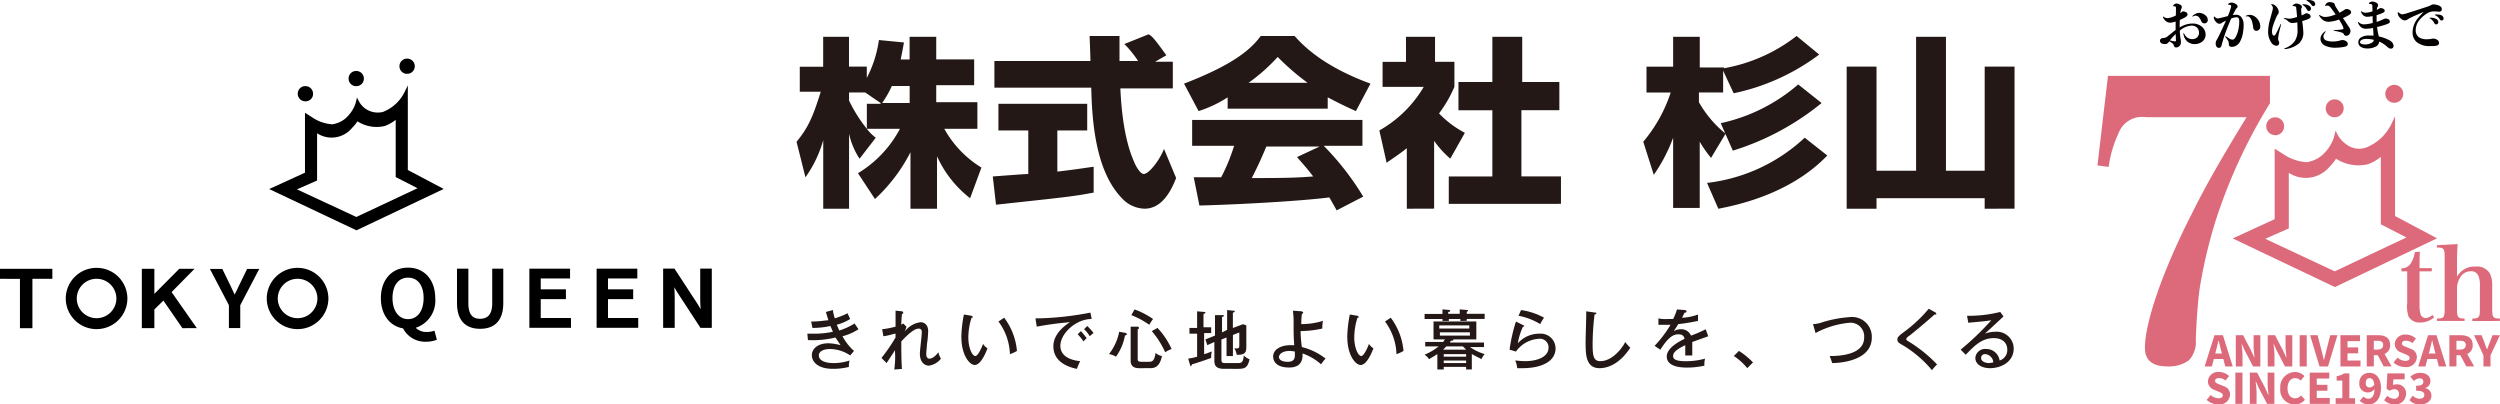 <?xml version="1.0" encoding="UTF-8"?> <svg xmlns="http://www.w3.org/2000/svg" viewBox="0 0 309.077 50"><g data-name="グループ 9349"><path d="M49.832 40.598c-1.665-.282-2.744-1.719-2.744-3.754 0-2.246 1.35-3.756 3.36-3.756s3.36 1.509 3.36 3.756a3.519 3.519 0 0 1-2.411 3.68 1.843 1.843 0 0 0 1.384.515 2.6 2.6 0 0 0 .7-.09l.232-.063.3 1.112-.2.075a3.523 3.523 0 0 1-1.124.172 3.058 3.058 0 0 1-2.857-1.647Zm-1.307-3.754c0 1.552.755 2.61 1.923 2.61s1.923-1.024 1.923-2.61-.737-2.517-1.923-2.517-1.923.965-1.923 2.519Zm-15.545.058a3.8 3.8 0 0 1 3.81-3.787 3.8 3.8 0 0 1 3.81 3.787 3.8 3.8 0 0 1-3.81 3.787 3.8 3.8 0 0 1-3.81-3.787Zm1.36 0a2.445 2.445 0 0 0 2.45 2.435 2.446 2.446 0 0 0 2.451-2.435 2.445 2.445 0 0 0-2.451-2.435 2.445 2.445 0 0 0-2.449 2.434Zm-26.21 0a3.8 3.8 0 0 1 3.81-3.787 3.8 3.8 0 0 1 3.81 3.787 3.8 3.8 0 0 1-3.81 3.787 3.8 3.8 0 0 1-3.81-3.787Zm1.36 0a2.445 2.445 0 0 0 2.449 2.435 2.445 2.445 0 0 0 2.45-2.435 2.445 2.445 0 0 0-2.45-2.435 2.445 2.445 0 0 0-2.449 2.434Zm47.009.563v-4.251h1.406v4.274c0 1.723.831 1.922 1.456 1.922 1 0 1.493-.629 1.493-1.922v-4.274h1.367v4.251c0 2.632-1.556 3.185-2.861 3.185s-2.86-.553-2.86-3.186Zm-33.946 3.107-2.352-3.413-1.117 1.1v2.308h-1.549v-7.339h1.549v3.1l3.084-3.1h1.888l-2.841 2.883 3.12 4.455Zm-20.087 0v-6.1H0v-1.237h6.472v1.237H4.007v6.1Zm27.241-.013H28.3v-2.828l-2.349-4.485h1.535l1.044 2.144c.161.347.316.68.48 1.022l.032-.063c.177-.351.344-.682.5-1.03l1.011-2.071h1.5l-2.349 4.482v2.828Zm58.292-.026h-1.4L83.72 36.12l-.359-.606c.029.4.052.8.052 1.2v3.821h-1.428v-7.329h1.4l2.878 4.409.36.609c-.03-.414-.053-.831-.053-1.236v-3.782H88v7.324Zm-9.094-.007h-5.144v-7.311h5.032v1.211h-3.626v1.343h3.114v1.21h-3.114v2.336h3.738v1.211Zm-8.314 0h-5.144v-7.311h5.032v1.211h-3.626v1.343h3.113v1.21h-3.113v2.336h3.738v1.211ZM33.278 23.372l4.426-2.023v-7.407l1.188.755a5.03 5.03 0 0 0 2.186.672 3.334 3.334 0 0 0 1.561-.668 4.351 4.351 0 0 0 1.308-1.887l.188-.751.284.543a2.639 2.639 0 0 0 2.937 1.227 4.972 4.972 0 0 0 2.577-2.293.11.11 0 0 0 0 .017l.495-1.016v.008a.134.134 0 0 1 0 .026l-.009.073v10.368l4.436 2.342-10.784 5.117Zm5.923-1.055-2.486 1.093 7.337 3.417 7.568-3.558-2.7-1.379v-7.075a4.786 4.786 0 0 1-1.347.761 4.385 4.385 0 0 1-3.384-.578 3.764 3.764 0 0 1-.395.527.669.669 0 0 1-.13.15l-.068.064-.039.039a3.277 3.277 0 0 1-4.353.7Zm-1.5-9.793a.875.875 0 0 1-.1-.01h-.013c-.027-.005-.055-.01-.081-.018a.935.935 0 0 1-.461-.284.939.939 0 0 1-.228-.489c0-.026-.005-.053-.007-.081v-.014a.912.912 0 0 1 0-.1.84.84 0 0 1 .011-.1.934.934 0 0 1 .306-.551.941.941 0 0 1 .4-.208l.075-.015a.188.188 0 0 1 .018 0c.023 0 .045 0 .068-.006h.127a.948.948 0 0 1 .8.543.933.933 0 0 1 .087.455q0 .047-.011.092c0 .023-.009.045-.014.067s0 .015 0 .022a.94.94 0 0 1-.022.07v.015l-.025.06-.01.022-.024.045a.337.337 0 0 1-.018.033l-.018.027-.031.045-.008.01a.946.946 0 0 1-.755.376Zm12.23-.985Zm-5.942-.886a.874.874 0 0 1-.1-.01h-.011a.784.784 0 0 1-.083-.018.945.945 0 0 1-.462-.285.932.932 0 0 1-.229-.491c0-.027-.006-.055-.008-.082a.057.057 0 0 1 0-.013.884.884 0 0 1 0-.1q0-.047.011-.092a.918.918 0 0 1 .166-.4v-.007c.013-.018.028-.036.043-.054l.015-.017.041-.042.024-.023.013-.013.027-.022.029-.023c.014-.01.028-.021.043-.03l.031-.02.046-.026.033-.016.048-.022.037-.015.046-.016.042-.012.044-.011.048-.009.042-.006h.169a.807.807 0 0 1 .1.011h.01a.938.938 0 0 1 .546.3.937.937 0 0 1 .228.488c0 .026.005.052.007.079a.114.114 0 0 1 0 .016.921.921 0 0 1 0 .1c0 .032-.005.062-.01.092a.935.935 0 0 1-.166.4l-.006.01c-.013.018-.028.035-.042.052l-.016.019a.529.529 0 0 1-.041.041l-.025.023-.013.013-.031.025-.022.017-.05.035a.134.134 0 0 1-.02.014l-.057.033-.018.009-.062.028-.018.008a1.242 1.242 0 0 1-.065.023l-.019.006a.644.644 0 0 1-.067.016h-.02l-.07.011h-.108Zm6.286-1.522a.949.949 0 0 1-.837-.627.946.946 0 0 1-.052-.37.934.934 0 0 1 .011-.1.947.947 0 0 1 .993-.788.947.947 0 0 1 .652.316.937.937 0 0 1 .236.682.932.932 0 0 1-.178.494v.005a.652.652 0 0 1-.044.055l-.013.016c-.013.015-.028.029-.042.043l-.022.022-.014.013-.032.025-.02.017-.051.036-.019.013a.836.836 0 0 1-.057.033l-.018.01c-.02.011-.041.02-.062.029l-.018.007c-.021.009-.043.016-.065.023l-.018.006a.578.578 0 0 1-.067.017h-.02c-.024 0-.047.008-.071.01h-.109Z" data-name="パス 409"></path><path fill="#231815" d="M235.369 42.752c-.711-.4-.79-.473-.79-.79 0-.157 0-.316.633-.789a17.351 17.351 0 0 0 3.238-3l.868.473c0 .079.079.079.079.158a.077.077 0 0 1-.079.078h-.157c-.237.238-1.975 1.738-3.081 2.607-.158.079-.4.316-.4.4 0 .158 0 .158.4.4a17.322 17.322 0 0 1 3.4 2.764 7.517 7.517 0 0 0-.632.711 14.223 14.223 0 0 0-3.479-3.012Zm-54.11 2.923v-.316h-2.769v.316h-.789v-1.9c-.474.316-.79.474-1.027.632a1.832 1.832 0 0 0-.553-.553 7.4 7.4 0 0 0 1.738-1.027H176.2v-.553h2.212c.078-.079.158-.238.237-.317h-1.422v-2.211h5.293v2.211h-2.844v.079c0 .079-.158.079-.237.079-.079.079-.158.079-.158.158v.078h4.187v.554h-1.738a6.287 6.287 0 0 0 1.817.868 2.961 2.961 0 0 0-.4.632c-.237-.158-.632-.316-1.185-.632v1.9Zm-2.765-.79h2.765v-.316h-2.769Zm0-.79h2.765v-.316h-2.769Zm-.078-.868h2.843l-.4-.4h-2.053Zm-.4-1.738h3.712v-.4h-3.712Zm-.079-.869h3.713v-.394h-3.713Zm-67.3 2.686c-.237.394-.4.632-1.027 1.58l-.632-.632a21.387 21.387 0 0 0 1.738-2.528v-.473c-.238 0-.79.237-1.5.316l-.158-.869a10.271 10.271 0 0 0 1.66-.316v-1.975l.789.079a.17.17 0 0 1 .158.158c0 .158-.079.158-.158.158 0 .237-.078.632-.078 1.343.078-.079.157-.079.237-.158l.4.4a3.227 3.227 0 0 1-.238.632 2.929 2.929 0 0 1 1.975-1.184c.473 0 .948.316.948 1.105a12.966 12.966 0 0 1-.158 1.66c0 .316-.078.869-.078 1.184 0 .079 0 .554.394.554.238 0 .633-.158 1.106-.79a2.389 2.389 0 0 0 .316.79 2.309 2.309 0 0 1-1.5.868c-.238 0-1.106-.158-1.106-1.5 0-.394.237-2.211.237-2.606 0-.158 0-.474-.4-.474-.711 0-1.9 1.343-2.132 1.58 0 1.422 0 2.29.078 3.4l-.948.079a11.281 11.281 0 0 0 .081-2.381Zm40.681 2.291c-1.027 0-1.185-.474-1.185-1.027v-2.291l-.869.394-.237-.711 1.184-.473v-2.528h.948c.079 0 .158 0 .158.079s-.079.079-.237.158v1.9l.632-.316v-2.449l.789.079c.079 0 .158 0 .158.079s-.158.158-.237.158v1.9l1.264-.474.4.158v2.686c0 .789-.316.948-1.185.948a2.811 2.811 0 0 0-.316-.869c.079.079.158.079.316.079.316 0 .316-.157.316-.4v-1.579l-.789.316v2.606h-.79v-2.29l-.632.237v2.449c0 .4.079.474.553.474h1.343c.554 0 .79 0 .87-.948a1.817 1.817 0 0 0 .711.473c-.238 1.106-.632 1.185-1.5 1.185Zm-21.091-2.765c0-1.659 1.579-2.686 2.054-3a40.366 40.366 0 0 0-4.108.553l-.158-1.027h.474a37.85 37.85 0 0 0 6.319-.711l.158.79c-1.975 0-3.871 1.817-3.871 3.317 0 .553.237 1.659 2.449 1.9a6.219 6.219 0 0 0-.4.948c-1.254-.243-2.913-.956-2.913-2.771Zm-29.859 1.106c0-.869.79-1.5 2.054-1.5a6.682 6.682 0 0 1 1.5.237l-.633-.948a11.779 11.779 0 0 1-3.4.316l-.078-.789h.71a11.156 11.156 0 0 0 2.449-.238 7.737 7.737 0 0 0-.316-.711 10.5 10.5 0 0 1-2.211.238l-.158-.79c1.027 0 1.817-.158 2.133-.158-.158-.473-.237-.789-.316-1.027l.869-.237a4.813 4.813 0 0 0 .238 1.027 10.047 10.047 0 0 0 1.579-.632c.079.237.158.316.316.711a5.883 5.883 0 0 1-1.659.711c.157.316.237.553.316.711a8 8 0 0 0 1.9-.869c.079.158.316.474.474.711a6.448 6.448 0 0 1-1.975.869 6.6 6.6 0 0 0 1.422 1.816l-.474.554a4.55 4.55 0 0 0-2.528-.79c-.474 0-1.343.158-1.343.79 0 .711.949.948 1.817.948a6.187 6.187 0 0 0 1.975-.316 2.711 2.711 0 0 0-.078.79 7.785 7.785 0 0 1-1.976.237c-2.051-.003-2.603-1.03-2.603-1.662Zm143.844.316a1.2 1.2 0 0 1 1.343-1.106 1.649 1.649 0 0 1 1.659 1.422 1.355 1.355 0 0 0 .949-1.343c0-.79-.553-1.422-1.659-1.422-1.344 0-2.212.711-3.476 2.054l-.632-.632a33.936 33.936 0 0 0 3.791-3.634c-.869.158-2.291.238-2.843.317l-.158-.869a16 16 0 0 0 4.108-.474l.4.554c-.237.237-2.054 1.9-2.291 2.133a3.51 3.51 0 0 1 1.264-.238 2.1 2.1 0 0 1 2.29 2.054c0 1.738-1.659 2.449-2.922 2.449-1.029-.002-1.819-.473-1.819-1.266Zm.711 0c0 .473.632.632.948.632a4.437 4.437 0 0 0 .553-.079.967.967 0 0 0-.316-.711 1 1 0 0 0-.711-.316.456.456 0 0 0-.47.473Zm-30.569-.238.632-.632a9.29 9.29 0 0 1 1.738 1.422l-.711.711a7.149 7.149 0 0 0-1.655-1.501Zm-18.327-1.579c0-.553.079-3 .079-3.476v-.473l1.106.158c.079 0 .157 0 .157.079s-.157.158-.237.158a33.117 33.117 0 0 0-.237 3.555c0 1.5.078 2.212.948 2.212 1.58 0 2.844-1.817 3.081-2.37a5.716 5.716 0 0 0 .632.71c-1.343 2.054-2.844 2.528-3.792 2.528-1.654-.001-1.733-1.581-1.733-3.082Zm-8.452 3.081c0-.157-.079-.4-.079-.474-.079-.316-.157-.394-.157-.473.237 0 .632.079 1.184.079 1.58 0 2.923-.554 2.923-1.66a1.06 1.06 0 0 0-1.185-1.105 3.752 3.752 0 0 0-2.844 1.58l-.789-.237a20.461 20.461 0 0 1 .789-3.476l.949.474a.077.077 0 0 1 .078.078c0 .079-.078.079-.158.079a7.81 7.81 0 0 0-.632 2.054 3.536 3.536 0 0 1 2.686-1.184 1.829 1.829 0 0 1 1.975 1.816c0 1.58-1.659 2.449-4.108 2.449Zm-46.763 0c-1.027 0-1.027-.711-1.027-.948v-4.187h.869a.17.17 0 0 1 .158.158.17.17 0 0 1-.158.157v3.634c0 .237 0 .394.474.394h.869c.4 0 .711 0 .869-1.105a1.5 1.5 0 0 0 .789.394c-.316 1.5-1.027 1.5-1.579 1.5Zm65.247-1.422c0-1.106 1.58-1.9 2.211-2.211-.078-.238-.157-.553-.789-.553s-1.264.4-2.212 1.9l-.711-.474a14.465 14.465 0 0 0 1.974-2.606h-1.5v-.79a3.878 3.878 0 0 0 1.106.079h.711a6.131 6.131 0 0 0 .473-1.185l1.027.079s.158.079.158.158 0 .158-.238.158l-.316.632a6.384 6.384 0 0 0 1.975-.4v.79a24.78 24.78 0 0 1-2.448.4c-.238.4-.4.632-.553.868a1.72 1.72 0 0 1 .869-.237 1.292 1.292 0 0 1 1.264.79 15 15 0 0 0 1.817-.79l.316.869c-.869.316-1.343.473-1.975.711v1.659h-.869v-1.265c-1.343.633-1.5 1.027-1.5 1.343 0 .238.078.633 1.5.633a8.7 8.7 0 0 0 2.449-.316 2.69 2.69 0 0 0-.079.868 9.727 9.727 0 0 1-2.211.237c-1.818-.005-2.445-.637-2.445-1.348Zm-48.659 0c0-.948 1.027-1.422 2.133-1.422h.474c-.079-1.184-.079-1.264-.079-3 0-.711-.079-1.106-.079-1.264l1.106.079c.078.078.157.078.157.158a.17.17 0 0 1-.157.158 10.715 10.715 0 0 0-.079 1.264 9.157 9.157 0 0 0 2.686-.4 3.837 3.837 0 0 0-.079.948 12.7 12.7 0 0 1-2.686.316 13.283 13.283 0 0 0 .158 1.976 7.707 7.707 0 0 1 2.922 1.422 5.61 5.61 0 0 0-.553.71 6.656 6.656 0 0 0-2.291-1.343c.079 1.422-.789 1.738-1.659 1.738-1.496.002-1.97-.709-1.97-1.341Zm.711 0c0 .4.4.632 1.106.632.473 0 .869-.157.869-.789v-.474a4.225 4.225 0 0 0-.632-.079c-.787-.002-1.264.314-1.339.709Zm-10.98 1.027-.237-.789a6.919 6.919 0 0 0 1.106-.238v-2.843h-.949v-.711H148v-2.054l.869.078c.079 0 .158 0 .158.079s-.158.158-.238.158v1.659h.949v.711h-.869v2.606c.4-.079.632-.237.948-.316a2.713 2.713 0 0 0-.078.79c-.633.237-2.054.711-2.371.789-.078.158-.078.238-.157.238a.277.277 0 0 1-.076-.158Zm19.432-3.476a15.638 15.638 0 0 1 .316-2.765l.949.158c.078.079.157.079.157.158s-.079.078-.157.078a8.151 8.151 0 0 0-.4 2.449c0 1.264.473 2.29.869 2.29.316 0 .79-1.027.948-1.5a1.841 1.841 0 0 0 .554.553c-.158.4-.79 2.054-1.58 2.054-.629 0-1.652-1.185-1.652-3.476Zm-47.711 0a15.548 15.548 0 0 1 .316-2.765l.948.158c.079.079.158.079.158.158s-.079.078-.158.078a8.151 8.151 0 0 0-.4 2.449c0 1.264.474 2.29.869 2.29.316 0 .79-1.027.948-1.5a1.847 1.847 0 0 0 .552.553c-.157.4-.789 2.054-1.579 2.054-.623 0-1.65-1.185-1.65-3.476Zm107.35 2.37c1.027 0 4.265-.078 4.265-2.29a1.69 1.69 0 0 0-1.9-1.816 10.92 10.92 0 0 0-4.108 1.264l-.316-1.106a3.908 3.908 0 0 0 1.184-.237 15.019 15.019 0 0 1 3.4-.632 2.444 2.444 0 0 1 2.686 2.527c0 2.923-4.029 3.16-4.9 3.16-.148-.476-.223-.634-.307-.871Zm-89.1-.237a6.464 6.464 0 0 0 1.264-2.765l.869.158c0 .079.079.079.079.158s-.079.079-.237.158a6.416 6.416 0 0 1-1.106 2.606 2.513 2.513 0 0 0-.868-.316Zm34.124-4.028.711-.474a7.949 7.949 0 0 1 1.58 4.108 4.6 4.6 0 0 1-.869.4 7.146 7.146 0 0 0-1.42-4.04Zm-47.791 0 .711-.474a7.944 7.944 0 0 1 1.58 4.108 4.59 4.59 0 0 1-.869.4 7.133 7.133 0 0 0-1.42-4.04Zm18.958 1.184.711-.394a9.376 9.376 0 0 1 1.738 2.606 3.684 3.684 0 0 0-.79.4 10.627 10.627 0 0 0-1.657-2.613Zm-9.163.4.4-.4a8.592 8.592 0 0 1 .711.869l-.4.4a5.163 5.163 0 0 0-.709-.875Zm.79-.632.394-.4a7.849 7.849 0 0 1 .79.869 3 3 0 0 0-.474.4 3.793 3.793 0 0 0-.707-.875Zm5.845-1.738.4-.711a9.826 9.826 0 0 1 2.291 1.185 5.532 5.532 0 0 0-.474.711 10.255 10.255 0 0 0-2.215-1.191Zm47.869.079.317-.711a8.156 8.156 0 0 1 2.843.948 4.17 4.17 0 0 0-.473.79 7.907 7.907 0 0 0-2.685-1.032Zm-7.188.632v-.237h-1.421v.237h-.79v-.237h-2.212v-.632h2.212v-.562l.868.079a.078.078 0 0 1 .079.079c0 .157-.157.157-.237.157v.238h1.422v-.553l.869.079c.079 0 .158 0 .158.079s-.079.079-.158.157v.238h2.212v.632h-2.212v.237Zm-16.2-15.27c-3.991.5-11.874.9-16.064 1l-.7-3.492h3.392a22.86 22.86 0 0 0 1.6-3.892h-5.188V14.83h21.054v3.193h-4.79a33.852 33.852 0 0 1 4.889 6.286l-3.292 1.7c-.205-.41-.505-.91-.903-1.608Zm-9.579-2.395c2.794 0 5.288 0 7.583-.2-1-1.3-1.5-1.8-2-2.395l2.794-1.3h-6.585c-.796 1.894-1.096 2.492-1.794 3.889Zm90.6 3.792v-1.3h-13.37v1.3h-3.692V8.237h3.692v12.872h4.89V4.546h3.692V21.11h4.789V8.237h3.692v17.561Zm-34.323-3.192a21.222 21.222 0 0 0 12.073-5.588l2.794 2.2c-4.69 4.89-11.475 6.187-13.47 6.585Zm-33.725 3.192Zm-3.393 0v-7.483c-1 .8-1.8 1.3-2.495 1.8l-.9-3.992a14.844 14.844 0 0 0 5.487-5.387h-5.089V7.649h2.894V4.546h3.592v3.093h2.395v3.093a15.688 15.688 0 0 1-1.9 3.292 12.332 12.332 0 0 0 3.192 2.395l-1.8 3.193a11.6 11.6 0 0 1-2-2.2v8.381Zm-35.222-1.3c-3.393-3.492-3.692-9.977-3.792-13.669h-11.974V7.542h11.874c0-.4-.1-2.993-.1-3.093h3.692v3.093h2.3a12.781 12.781 0 0 0-1.7-2.1l2.993-1.2c.4.2.7.5 2.2 2.594l-1.4.8h2.2v3.293h-6.485c.1 2.2.4 6.186 1.7 9.079.1.3.7 1.5 1.2 1.5.6 0 1.9-1.6 2.495-3.093l1.5 3.592c-.4 1-1.5 3.792-3.892 3.792a3.9 3.9 0 0 1-2.814-1.298Zm-26.142 1.3V18.82a20.649 20.649 0 0 1-4.39 5.787l-2.1-3.193a14.076 14.076 0 0 0 5.188-5.487h-4.09v-3.093h1.7v-.1l-1.9-1.3h-2v1a17.92 17.92 0 0 0 2.2 3.493 5.6 5.6 0 0 0 1.1 1.1l-2 2.595a9.113 9.113 0 0 1-1.3-3.093v9.279h-3.192v-8.481a14.727 14.727 0 0 1-2.2 4.59l-1.1-4.39c1.4-1.7 2-2.993 2.993-6.187h-2.594V8.247h2.893V4.546h3.192v3.692h2.2v1.4a14.53 14.53 0 0 0 1.5-4.689l3.092.3c-.1.6-.2 1.1-.4 2.1h1.1V4.546h3.293V7.34h4.69v3.193h-4.69v2.1h5.089v3.293h-4.09a12.967 12.967 0 0 0 4.589 4.789l-1.4 3.792a13.734 13.734 0 0 1-4.09-5.189v6.485Zm-3.492-13.071h3.392v-2.1h-2.2a13.319 13.319 0 0 1-1.195 2.094Zm97.783 12.971v-8.68a20.086 20.086 0 0 1-2.395 4.59l-1.3-4.091a18.218 18.218 0 0 0 3.393-6.087h-2.993V8.243h3.293V4.546h3.292v3.792h2.993v.1a20.414 20.414 0 0 0 8.98-3.991l2.794 2.295a26.73 26.73 0 0 1-10.577 4.79l-1.3-2.794v2.695h-2.993v1.2a13.58 13.58 0 0 0 3.252 3.859l-.558-1.264a21.574 21.574 0 0 0 9.579-4.79l2.894 2.3a32.462 32.462 0 0 1-10.975 5.887l-.913-2.07-1.781 2.968a15.783 15.783 0 0 1-1.4-2v8.181Zm-84.113-3.891c.1 0 3.891-.3 4.39-.3v-5.388h-3.693v-3.292h10.976v3.292h-3.692v5.089c2.594-.3 3.692-.5 4.49-.6v3.193c-2.595.5-3.792.6-12.073 1.5Zm56.374 3.392v-3.392h5.388v-8.182h-4.191v-3.492h4.191V4.546h3.692v5.588h4.59v3.492h-4.69v8.182h4.889V25.2Zm-14.967-13.171v1.4h-12.372v-1.4a14.887 14.887 0 0 1-3.592 1.7l-1.8-3.393c5.688-2.2 8.082-3.991 9.48-5.887h4.19c1 1.1 3.392 3.692 9.379 5.887l-1.8 3.393a53.031 53.031 0 0 1-3.488-1.705Zm-9.778-1.8h7.284a30.73 30.73 0 0 1-3.692-3.192 22.154 22.154 0 0 1-3.595 3.19Z" data-name="パス 410"></path><g data-name="グループ 9353"><path fill="#040000" d="M282.415 6.015c0-.02.014-.039.046-.046a2.527 2.527 0 0 0 1.226-.871 2.33 2.33 0 0 0 .353-1.475c0-.2-.006-.484-.019-.859a3.943 3.943 0 0 1-.513.079.779.779 0 0 1-.419-.072 1.235 1.235 0 0 1-.268-.2c-.066-.052-.13-.111-.183-.15a.284.284 0 0 0-.117-.053 1.082 1.082 0 0 0-.138 0c-.032 0-.046-.019-.046-.032a.057.057 0 0 1 .04-.053.493.493 0 0 1 .183-.039.989.989 0 0 1 .2.026.93.93 0 0 0 .255.039 2.42 2.42 0 0 0 .458-.065c.125-.026.321-.085.511-.144a16.87 16.87 0 0 0-.1-1.094c-.013-.112-.013-.17-.117-.21a.732.732 0 0 0-.263-.046c-.039 0-.065-.013-.065-.039a.137.137 0 0 1 .032-.059.667.667 0 0 1 .183-.144.531.531 0 0 1 .249-.072 1.255 1.255 0 0 1 .485.144.316.316 0 0 1 .2.249.343.343 0 0 1-.045.164.316.316 0 0 0-.046.21c.006.268.027.445.053.7a3.569 3.569 0 0 0 .419-.2.322.322 0 0 1 .217-.059.676.676 0 0 1 .288.1.352.352 0 0 1 .19.288c0 .157-.111.236-.288.321a6.109 6.109 0 0 1-.754.255 12.876 12.876 0 0 1 .137 1.33 1.769 1.769 0 0 1-.569 1.461 3.214 3.214 0 0 1-1.718.674.061.061 0 0 1-.057-.058Zm12.679-.262a3.518 3.518 0 0 0-.944-.609.792.792 0 0 1-.465.635 2.275 2.275 0 0 1-.99.216c-.694 0-1.133-.314-1.133-.734a.688.688 0 0 1 .373-.656 1.874 1.874 0 0 1 .977-.216c.177 0 .366.006.536.019-.013-.157-.026-.308-.032-.465s-.026-.321-.032-.484a4.922 4.922 0 0 1-.885.092.873.873 0 0 1-.65-.236 1.215 1.215 0 0 1-.313-.484.27.27 0 0 1-.02-.066.044.044 0 0 1 .04-.046.056.056 0 0 1 .039.019 1.394 1.394 0 0 0 .3.2.894.894 0 0 0 .413.072 4.012 4.012 0 0 0 .6-.072c.144-.026.294-.059.438-.1-.006-.137-.006-.282-.013-.419s-.006-.282-.006-.432a3.4 3.4 0 0 1-.63.085.692.692 0 0 1-.543-.2.983.983 0 0 1-.255-.427c-.013-.039 0-.066.026-.066a.057.057 0 0 1 .04.02.711.711 0 0 0 .249.137.852.852 0 0 0 .262.039 2.884 2.884 0 0 0 .464-.066c.125-.026.249-.065.374-.1-.006-.21-.013-.4-.013-.517-.008-.275.013-.3-.093-.354a.656.656 0 0 0-.275-.052c-.045 0-.066-.02-.066-.046a.116.116 0 0 1 .04-.079.573.573 0 0 1 .379-.17 1.026 1.026 0 0 1 .459.124.41.41 0 0 1 .268.334.369.369 0 0 1-.085.21.811.811 0 0 0-.079.36 1.926 1.926 0 0 0 .275-.144.393.393 0 0 1 .236-.079.68.68 0 0 1 .282.085.3.3 0 0 1 .183.236c0 .183-.157.242-.419.353a5.289 5.289 0 0 1-.584.2v.423c0 .144 0 .282.006.413a4.463 4.463 0 0 0 .8-.315.868.868 0 0 1 .321-.1.793.793 0 0 1 .282.065.335.335 0 0 1 .228.3c0 .19-.164.255-.426.353a10.473 10.473 0 0 1-1.153.328 7.24 7.24 0 0 0 .2 1.1.218.218 0 0 1 .013.066 5.029 5.029 0 0 1 1.343.491 1.226 1.226 0 0 1 .164.118.728.728 0 0 1 .315.557.307.307 0 0 1-.315.34c-.126.013-.218 0-.506-.256Zm-2.561-.944c-.413 0-.76.164-.76.4 0 .164.191.288.674.288a1.571 1.571 0 0 0 .768-.21.458.458 0 0 0 .262-.367 4.227 4.227 0 0 0-.945-.111Zm-18.48.984a.66.66 0 0 1-.125-.38.833.833 0 0 1 .119-.465c.072-.112.117-.21.183-.328.177-.347.353-.728.53-1.1.157-.347.315-.682.441-.976-.072.039-.144.079-.223.118a1.924 1.924 0 0 0-.308.177.485.485 0 0 1-.281.1.586.586 0 0 1-.393-.2 1.1 1.1 0 0 1-.262-.367.672.672 0 0 1-.039-.2c0-.085.013-.124.052-.124a.069.069 0 0 1 .053.026 1.054 1.054 0 0 0 .19.15.383.383 0 0 0 .19.059 3.383 3.383 0 0 0 .426-.085c.321-.079.591-.151.826-.21a9.044 9.044 0 0 0 .328-.885 1.6 1.6 0 0 0 .079-.347.115.115 0 0 0-.079-.124.623.623 0 0 0-.268-.052c-.032 0-.046-.013-.046-.033a.105.105 0 0 1 .033-.065.631.631 0 0 1 .413-.164.946.946 0 0 1 .477.151c.157.092.269.183.269.327a.325.325 0 0 1-.131.229 1.274 1.274 0 0 0-.183.288c-.04.079-.144.262-.275.551a2.451 2.451 0 0 1 .419-.039.792.792 0 0 1 .6.262 1.5 1.5 0 0 1 .315.99 5.716 5.716 0 0 1-.106 1.088 3.166 3.166 0 0 1-.392 1.068 1.134 1.134 0 0 1-.9.556.61.61 0 0 1-.3-.046.364.364 0 0 1-.137-.328.686.686 0 0 0-.092-.386 5.73 5.73 0 0 0-.328-.458.081.081 0 0 1-.019-.046.044.044 0 0 1 .045-.046.069.069 0 0 1 .046.02c.156.1.353.242.477.308a.82.82 0 0 0 .334.092c.106 0 .2-.039.34-.249a3 3 0 0 0 .367-.937 4.7 4.7 0 0 0 .124-1.055c0-.347-.079-.524-.366-.524a2.418 2.418 0 0 0-.63.151c-.15.34-.36.839-.556 1.356a16.5 16.5 0 0 0-.584 1.775 1.154 1.154 0 0 1-.138.388.275.275 0 0 1-.215.111.334.334 0 0 1-.3-.122Zm13.375-.158a.95.95 0 0 1-.545-.831.961.961 0 0 1 .191-.558 1.338 1.338 0 0 1 .379-.366.09.09 0 0 1 .04-.013.031.031 0 0 1 .032.033.071.071 0 0 1-.019.046 1.171 1.171 0 0 0-.177.269.6.6 0 0 0-.079.3.51.51 0 0 0 .353.491 2.152 2.152 0 0 0 .826.124 3.74 3.74 0 0 0 .57-.052 2.924 2.924 0 0 0 .328-.079.719.719 0 0 1 .275-.046.765.765 0 0 1 .419.118.4.4 0 0 1 .236.353c0 .223-.157.315-.465.373a5.674 5.674 0 0 1-1.016.1 2.86 2.86 0 0 1-1.348-.262Zm-18.67-.011a.523.523 0 0 0-.177-.268 2.919 2.919 0 0 0-.393-.242 1.619 1.619 0 0 0-.117.151.5.5 0 0 1-.375.183 1.041 1.041 0 0 1-.413-.066.379.379 0 0 1-.242-.327.318.318 0 0 1 .282-.334c.1-.02.268-.039.347-.053a1.119 1.119 0 0 0 .353-.21c.315-.242.637-.524.951-.746v-.609c0-.112 0-.268.006-.438-.085.026-.17.052-.255.072a1.555 1.555 0 0 1-.441.066.819.819 0 0 1-.556-.229 1.131 1.131 0 0 1-.308-.432.187.187 0 0 1-.013-.046c0-.026.013-.046.039-.046a.077.077 0 0 1 .053.026 1.051 1.051 0 0 0 .209.118.74.74 0 0 0 .263.046 1.961 1.961 0 0 0 .5-.1 4.048 4.048 0 0 0 .53-.222c.006-.315.019-.695.013-.938-.006-.111 0-.157-.1-.183a.868.868 0 0 0-.191-.02c-.039 0-.065-.019-.065-.046a.2.2 0 0 1 .026-.059.56.56 0 0 1 .387-.242 1.018 1.018 0 0 1 .413.124c.164.085.255.164.255.308a.439.439 0 0 1-.059.223 1.626 1.626 0 0 0-.085.268 2.042 2.042 0 0 0-.046.262c.033-.026.072-.046.106-.072.143-.1.177-.138.281-.138a.736.736 0 0 1 .288.085.335.335 0 0 1 .223.288c0 .138-.079.223-.268.347a5.39 5.39 0 0 1-.687.34c-.006.242-.02.471-.02.615 0 .112 0 .217.006.315a2.964 2.964 0 0 1 1.573-.485 1.713 1.713 0 0 1 1.213.434 1.284 1.284 0 0 1 .419.944 1.091 1.091 0 0 1-.387.833 1.465 1.465 0 0 1-.963.328 1.356 1.356 0 0 1-.977-.38 1.4 1.4 0 0 1-.413-.938c-.006-.032.013-.052.032-.052s.027.013.033.033a1.217 1.217 0 0 0 .426.545 1.1 1.1 0 0 0 .61.183.951.951 0 0 0 .557-.19.757.757 0 0 0 .262-.622.866.866 0 0 0-.281-.65 1.015 1.015 0 0 0-.624-.21 2.418 2.418 0 0 0-1.467.617 7.363 7.363 0 0 0 .079.9 3.081 3.081 0 0 1 .058.524.63.63 0 0 1-.164.465.564.564 0 0 1-.406.19.265.265 0 0 1-.3-.24Zm-.325-.841c-.052.066-.111.137-.164.21.125.039.289.066.38.085a1.672 1.672 0 0 0 .268.033c.1 0 .1-.026.092-.183s-.013-.433-.026-.722a8.405 8.405 0 0 0-.55.577Zm30.323.4a1.535 1.535 0 0 1-.486-1.167 2.728 2.728 0 0 1 .675-1.782c.21-.262.459-.517.661-.728l-.013-.018c-.124.052-.292.13-.441.194-.387.177-.772.315-1.147.519a2.434 2.434 0 0 0-.328.183.6.6 0 0 1-.386.137.725.725 0 0 1-.5-.255 1.012 1.012 0 0 1-.34-.5.686.686 0 0 1-.014-.137c0-.1.014-.118.046-.118a.128.128 0 0 1 .066.033 1.794 1.794 0 0 0 .215.157.4.4 0 0 0 .223.072 3.219 3.219 0 0 0 .715-.177c.386-.118.819-.255 1.336-.426.2-.066.434-.137.643-.21.151-.046.328-.105.473-.157a2.352 2.352 0 0 0 .413-.177.521.521 0 0 1 .313-.085 1.95 1.95 0 0 1 .656.15c.255.118.347.242.347.452a.287.287 0 0 1-.32.3c-.125 0-.223-.019-.367-.026s-.242-.006-.334-.006a1.5 1.5 0 0 0-.806.248 3.536 3.536 0 0 0-.873.741 2.022 2.022 0 0 0-.524 1.265 1.085 1.085 0 0 0 .36.918 1.67 1.67 0 0 0 1 .269 3.057 3.057 0 0 0 .517-.039 1.3 1.3 0 0 1 .334-.039.933.933 0 0 1 .478.17.426.426 0 0 1 .19.353c0 .21-.111.315-.373.367a4.919 4.919 0 0 1-.735.033 2.451 2.451 0 0 1-1.675-.512Zm-17.926.115a2.326 2.326 0 0 1-.419-1.454 5.921 5.921 0 0 1 .222-1.389c.112-.419.223-.8.29-1.069a2.025 2.025 0 0 0 .079-.406.608.608 0 0 0-.184-.373.082.082 0 0 1-.026-.053c0-.032.026-.052.066-.046a.963.963 0 0 1 .222.053.877.877 0 0 1 .308.222 1.1 1.1 0 0 1 .34.668.515.515 0 0 1-.117.334 1.607 1.607 0 0 0-.2.373 9.237 9.237 0 0 0-.366.931 2.786 2.786 0 0 0-.157.786c0 .34.111.53.236.53.085 0 .17-.085.288-.3s.308-.63.539-1.114a.032.032 0 0 1 .032-.026.042.042 0 0 1 .033.052c-.125.485-.242.931-.3 1.232a4.8 4.8 0 0 0-.072.55.645.645 0 0 0 .066.255.633.633 0 0 1 .066.262.329.329 0 0 1-.361.34.764.764 0 0 1-.585-.357Zm8.963-1.032a.465.465 0 0 0-.281-.242 6.976 6.976 0 0 0-.971-.229.048.048 0 0 1-.039-.039.037.037 0 0 1 .039-.039 7.121 7.121 0 0 0 .918-.066c.183-.033.268-.046.268-.15a1.4 1.4 0 0 0-.143-.387 8.796 8.796 0 0 0-.413-.7 4.118 4.118 0 0 1-1.285.281 1.193 1.193 0 0 1-.818-.32 1.9 1.9 0 0 1-.34-.433.091.091 0 0 1-.014-.052c0-.026.014-.039.033-.039a.061.061 0 0 1 .045.013 1.653 1.653 0 0 0 .321.164.914.914 0 0 0 .367.066 2.742 2.742 0 0 0 .7-.112 5.091 5.091 0 0 0 .576-.2c-.177-.256-.353-.5-.531-.741-.163-.216-.3-.328-.418-.347a.619.619 0 0 0-.282.032c-.045.013-.079.007-.079-.026.006-.013.006-.026.013-.039a.948.948 0 0 1 .157-.242.6.6 0 0 1 .426-.157 1.242 1.242 0 0 1 .388.072.343.343 0 0 1 .242.268 1.01 1.01 0 0 0 .164.347c.13.2.262.413.392.623a5.8 5.8 0 0 0 .6-.341.43.43 0 0 1 .3-.117.755.755 0 0 1 .315.085.386.386 0 0 1 .229.308c0 .118-.059.21-.249.34a4.968 4.968 0 0 1-.766.38c.177.262.426.635.641.957.072.105.131.2.183.282a.674.674 0 0 1 .112.34.651.651 0 0 1-.125.4.462.462 0 0 1-.373.217.3.3 0 0 1-.303-.156Zm-11.235-.876a3.685 3.685 0 0 0-.112-.63 1.269 1.269 0 0 0-.294-.6.424.424 0 0 0-.347-.144c-.027 0-.072.013-.119.013-.032 0-.045-.013-.045-.033s.006-.033.032-.046a1.08 1.08 0 0 1 .432-.112 1.135 1.135 0 0 1 .695.229 1.62 1.62 0 0 1 .413.445 1.384 1.384 0 0 1 .223.741.494.494 0 0 1-.473.556c-.204.008-.367-.136-.406-.419Zm22.384-.553a1.39 1.39 0 0 0-.517-.558c-.032-.013-.046-.032-.046-.052s.02-.039.066-.039a1.433 1.433 0 0 1 .754.164.443.443 0 0 1 .249.367.279.279 0 0 1-.255.3c-.095-.004-.173-.043-.253-.181Zm-28.838-.309a1.3 1.3 0 0 0-.275-.426.546.546 0 0 0-.393-.164 1.2 1.2 0 0 0-.347.105c-.033.019-.059 0-.059-.02a.057.057 0 0 1 .026-.045 1.559 1.559 0 0 1 .361-.262 1 1 0 0 1 .484-.124 1.218 1.218 0 0 1 .741.288.748.748 0 0 1 .308.571.407.407 0 0 1-.432.438c-.225-.001-.323-.152-.415-.361Zm29.515-.164a1.325 1.325 0 0 0-.543-.478c-.033-.013-.046-.033-.046-.052s.019-.033.059-.039c.066-.006.123-.006.182-.006a1.29 1.29 0 0 1 .557.1.439.439 0 0 1 .275.373.254.254 0 0 1-.229.275c-.086.004-.153-.022-.257-.173Zm-30.589-.341Zm30.241-.234Zm-16.068-.611a1.5 1.5 0 0 0-.511-.563c-.027-.02-.04-.039-.04-.059s.019-.032.059-.032a1.48 1.48 0 0 1 .748.17.446.446 0 0 1 .249.366.28.28 0 0 1-.255.3c-.096-.005-.173-.044-.252-.182Zm.545-.6a1.324 1.324 0 0 0-.543-.478c-.033-.013-.046-.032-.046-.052s.019-.033.059-.039c.066-.006.124-.006.183-.006a1.27 1.27 0 0 1 .557.105.438.438 0 0 1 .275.373.253.253 0 0 1-.229.275c-.088-.003-.154-.029-.258-.18Z" data-name="パス 478"></path><path fill="#dc6a7b" d="m294.752 49.47.392-.551a1.212 1.212 0 0 0 .813.376.56.56 0 0 0 .632-.591.539.539 0 0 0-.591-.582.888.888 0 0 0-.557.193l-.389-.25.1-1.9h2.136v.734h-1.383l-.061.706a1 1 0 0 1 .418-.086 1.1 1.1 0 0 1 1.2 1.168 1.319 1.319 0 0 1-1.381 1.315 1.8 1.8 0 0 1-1.329-.532Zm-3.013.077.461-.521a.839.839 0 0 0 .583.271c.42 0 .746-.3.78-1.18a1.057 1.057 0 0 1-.756.4 1.044 1.044 0 0 1-1.121-1.163 1.2 1.2 0 0 1 1.252-1.261c.729 0 1.424.544 1.424 1.866 0 1.407-.73 2.04-1.522 2.04a1.509 1.509 0 0 1-1.101-.452Zm.742-2.192c0 .4.21.548.494.548a.676.676 0 0 0 .567-.374c-.077-.594-.323-.782-.587-.782s-.474.181-.474.608Zm-19.67 2.086.5-.6a1.541 1.541 0 0 0 .948.4c.365 0 .543-.143.543-.373s-.22-.321-.557-.46l-.5-.214a1.127 1.127 0 0 1-.78-1.054 1.249 1.249 0 0 1 1.376-1.152 1.783 1.783 0 0 1 1.243.505l-.44.552a1.257 1.257 0 0 0-.8-.3c-.306 0-.492.125-.492.346 0 .237.253.324.59.457l.491.2a1.066 1.066 0 0 1 .767 1.051 1.287 1.287 0 0 1-1.455 1.2 2.127 2.127 0 0 1-1.43-.558Zm25.074.024.4-.55a1.218 1.218 0 0 0 .826.38c.366 0 .612-.159.612-.45 0-.331-.194-.534-1.012-.534v-.618c.676 0 .889-.206.889-.5 0-.266-.169-.415-.464-.415a1.024 1.024 0 0 0-.7.329l-.442-.531a1.774 1.774 0 0 1 1.183-.482c.782 0 1.3.371 1.3 1.034a.886.886 0 0 1-.628.836v.024a.933.933 0 0 1 .751.918c0 .7-.643 1.1-1.4 1.1a1.658 1.658 0 0 1-1.315-.542Zm-15.97-1.446a1.854 1.854 0 0 1 1.824-2.026 1.632 1.632 0 0 1 1.162.5l-.461.56a.971.971 0 0 0-.683-.307c-.529 0-.948.467-.948 1.241s.371 1.256.934 1.256a1.017 1.017 0 0 0 .756-.36l.461.548a1.59 1.59 0 0 1-1.247.567 1.783 1.783 0 0 1-1.798-1.98Zm-1.63 1.91-1.009-1.927-.382-.845h-.024c.041.426.111.944.111 1.4v1.371h-.833v-3.864h.9l1.007 1.922.382.849h.025c-.041-.409-.112-.951-.112-1.406v-1.364h.833v3.864Zm8.476 0v-.7h.823v-2.178h-.705v-.541a2.554 2.554 0 0 0 .933-.343h.643v3.062h.706v.7Zm-3.209 0v-3.864h2.421v.732h-1.547v.776h1.317v.732h-1.317v.891h1.606v.732Zm-9.19 0v-3.864h.874v3.864Zm19.548-5.113.5-.6a1.541 1.541 0 0 0 .949.4c.365 0 .543-.143.543-.373s-.22-.321-.557-.459l-.5-.214a1.127 1.127 0 0 1-.78-1.054 1.249 1.249 0 0 1 1.376-1.152 1.784 1.784 0 0 1 1.243.505l-.441.552a1.257 1.257 0 0 0-.8-.3c-.306 0-.493.125-.493.346 0 .237.253.324.591.457l.491.2a1.066 1.066 0 0 1 .767 1.051 1.287 1.287 0 0 1-1.455 1.2 2.127 2.127 0 0 1-1.434-.561Zm-13.41.489-1.009-1.927-.382-.844h-.024c.041.426.111.944.111 1.4v1.371h-.833v-3.864h.9l1.008 1.922.382.849h.025c-.041-.409-.112-.951-.112-1.406v-1.364h.833v3.864Zm-3.949 0-1.009-1.927-.382-.844h-.024c.041.426.111.944.111 1.4v1.371h-.833v-3.864h.9l1.008 1.922.381.849h.025c-.041-.409-.112-.951-.112-1.406v-1.364h.833v3.864Zm28.48 0v-1.379l-1.163-2.485h.934l.346.888c.1.289.2.556.313.856h.025c.11-.3.221-.567.326-.856l.345-.888h.912l-1.163 2.485v1.379Zm-4.213 0v-3.864h1.393c.82 0 1.491.285 1.491 1.2a1.124 1.124 0 0 1-.684 1.122l.87 1.537h-.978l-.737-1.389h-.479v1.39Zm.873-2.086h.448c.459 0 .706-.2.706-.576s-.247-.51-.706-.51h-.448Zm-2.175 2.086-.237-.92h-1.178l-.239.92h-.893l1.214-3.864h1.043l1.214 3.864Zm-.412-1.6-.092-.358c-.109-.386-.21-.842-.313-1.246h-.025c-.093.407-.2.86-.3 1.246l-.093.358Zm-8.5 1.6v-3.864h1.393c.82 0 1.491.285 1.491 1.2a1.124 1.124 0 0 1-.683 1.121l.87 1.537h-.978l-.737-1.389h-.481v1.39Zm.874-2.086h.448c.46 0 .706-.2.706-.576s-.247-.51-.706-.51h-.448Zm-4.127 2.086v-3.864h2.422v.732h-1.547v.776h1.317v.732h-1.317v.891h1.606v.732Zm-2.584 0-1.168-3.864h.925l.465 1.8c.115.423.193.813.309 1.239h.025c.116-.426.2-.816.308-1.239l.457-1.8h.893l-1.166 3.864Zm-2.456 0v-3.864h.874v3.864Zm-9.2 0-.237-.92h-1.178l-.239.92h-.893l1.214-3.864h1.043l1.214 3.864Zm-.412-1.6-.092-.358c-.109-.386-.21-.842-.313-1.246h-.025c-.093.407-.2.86-.3 1.246l-.093.358Zm-9.522-.693c0-3.148 2.221-9.589 5.782-16.553 1.676-3.386 3.435-6.487 6.787-11.974h-12.487a3.089 3.089 0 0 0-3.31 1.908 14.6 14.6 0 0 0-1.257 4.245l-1.382-.191 1.3-11.068h20.026v3.386a66.091 66.091 0 0 0-6.662 14.359 60.01 60.01 0 0 0-2.01 8.443q-.336 2.338-.5 6.393a3.331 3.331 0 0 1-.837 2.576 4.161 4.161 0 0 1-2.681.763q-2.765 0-2.765-2.29Zm35-1.571Zm-26.4 0Zm24.016-2.257a3.815 3.815 0 0 1-.189-1.728v-3.907h-.714v-.376a1.327 1.327 0 0 0 1.189-.664 3.388 3.388 0 0 0 .463-1.339l.626-.063c-.025.513-.038.9-.038 2.041h1.516v.4h-1.516v4.183a3.464 3.464 0 0 0 .125 1.127.679.679 0 0 0 .613.463 1.49 1.49 0 0 0 .878-.389l.176.313a2.574 2.574 0 0 1-1.716.626 1.531 1.531 0 0 1-1.408-.692Zm7.861.5v-.3c.85-.012.938-.125.938-1.252v-2.667a3.451 3.451 0 0 0-.176-1.352.953.953 0 0 0-.964-.576 1.5 1.5 0 0 0-1.352.863 2.5 2.5 0 0 0-.338 1.328v2.4c0 1.115.087 1.24.939 1.252v.3h-3.418v-.3c.865-.012.952-.125.952-1.252v-6.31c0-1.1-.087-1.215-.965-1.215v-.288l2.568-.137a33.78 33.78 0 0 0-.076 2.567v1.478a2.431 2.431 0 0 1 2.278-1.265 1.837 1.837 0 0 1 1.8.876 3.3 3.3 0 0 1 .275 1.54v2.755c0 1.127.087 1.24.952 1.252v.3Zm-29.616-10.207 5.182-2.381v-8.722l1.39.888a5.861 5.861 0 0 0 2.559.791 3.888 3.888 0 0 0 1.827-.787 5.129 5.129 0 0 0 1.531-2.223l.221-.884.333.639c.022.045 1.321 2.157 3.438 1.444a5.847 5.847 0 0 0 3.014-2.693v.013l.58-1.2v.017a.156.156 0 0 1 0 .03l-.011.086v12.212l5.194 2.757-12.625 6.026Zm6.932-1.24-2.909 1.286 8.589 4.023 8.859-4.19-3.166-1.623v-8.332a5.589 5.589 0 0 1-1.577.9 5.111 5.111 0 0 1-3.961-.68 4.392 4.392 0 0 1-.462.621.826.826 0 0 1-.152.176l-.079.076-.045.047a3.822 3.822 0 0 1-5.1.823Zm-1.753-11.534c-.038 0-.076-.007-.112-.013a.1.1 0 0 0-.015 0 1.453 1.453 0 0 1-.095-.02 1.1 1.1 0 0 1-.541-.335 1.1 1.1 0 0 1-.267-.575c0-.031-.007-.063-.008-.094a.084.084 0 0 1 0-.017.905.905 0 0 1 0-.112c0-.038.007-.076.013-.112a1.106 1.106 0 0 1 .359-.648 1.1 1.1 0 0 1 .465-.246c.03-.007.059-.013.089-.018a.129.129 0 0 1 .021 0c.026 0 .053 0 .079-.007h.032a.907.907 0 0 1 .112 0 1.108 1.108 0 0 1 .938.639 1.1 1.1 0 0 1 .1.535c0 .037-.006.073-.012.109s-.011.053-.017.079c0 .008 0 .018-.006.026a.798.798 0 0 1-.026.083c0 .006 0 .012-.006.018a.736.736 0 0 1-.03.071l-.011.026c-.008.019-.019.035-.028.053l-.021.039-.021.032a.517.517 0 0 1-.035.054l-.009.012a1.107 1.107 0 0 1-.885.443Zm14.318-1.16v.008a.022.022 0 0 1 .005-.01Zm-6.961-1.043c-.038 0-.076-.007-.112-.013h-.013a2.25 2.25 0 0 1-.1-.021 1.1 1.1 0 0 1-.541-.336 1.088 1.088 0 0 1-.268-.578c0-.032-.007-.065-.008-.1a.072.072 0 0 1 0-.016.9.9 0 0 1 0-.112c0-.037.006-.073.012-.109a1.1 1.1 0 0 1 .195-.471l.006-.008c.017-.021.033-.042.051-.062l.018-.02.048-.05.028-.027a.165.165 0 0 1 .015-.015l.032-.026c.012-.009.022-.019.034-.027l.051-.037.035-.024c.018-.012.037-.022.054-.032l.039-.02.055-.026c.014-.007.03-.012.044-.018l.054-.019.05-.014.052-.013c.019 0 .037-.007.056-.011l.05-.007h.199c.038 0 .076.007.112.013h.012a1.1 1.1 0 0 1 .639.357 1.1 1.1 0 0 1 .267.574c0 .03.007.061.008.092v.019a.905.905 0 0 1 0 .112c0 .037-.006.073-.012.109a1.1 1.1 0 0 1-.194.469.062.062 0 0 0-.008.011l-.05.061-.019.022a.952.952 0 0 1-.047.048l-.028.028a.2.2 0 0 1-.015.015.438.438 0 0 1-.036.03l-.026.021-.059.041a.174.174 0 0 1-.024.016l-.066.038-.021.012-.072.033a.1.1 0 0 1-.02.01.686.686 0 0 1-.076.027l-.021.007-.078.019-.024.006-.082.012a.189.189 0 0 1-.022 0h-.105Zm7.365-1.792a1.11 1.11 0 0 1-.979-.738 1.1 1.1 0 0 1-.061-.436c0-.038.007-.076.013-.112a1.11 1.11 0 0 1 1.162-.928 1.1 1.1 0 0 1 .763.372 1.107 1.107 0 0 1 .276.8 1.108 1.108 0 0 1-.208.581v.006l-.052.065a.233.233 0 0 1-.015.019c-.015.018-.033.034-.05.051a.261.261 0 0 1-.026.026l-.016.016-.038.031-.024.019-.06.042-.022.015q-.034.021-.067.039l-.021.012c-.024.012-.048.022-.073.033l-.02.008c-.025.011-.051.019-.077.027l-.021.007-.078.019-.024.006-.083.012a.125.125 0 0 1-.021 0h-.105Z" data-name="パス 479"></path></g></g></svg> 